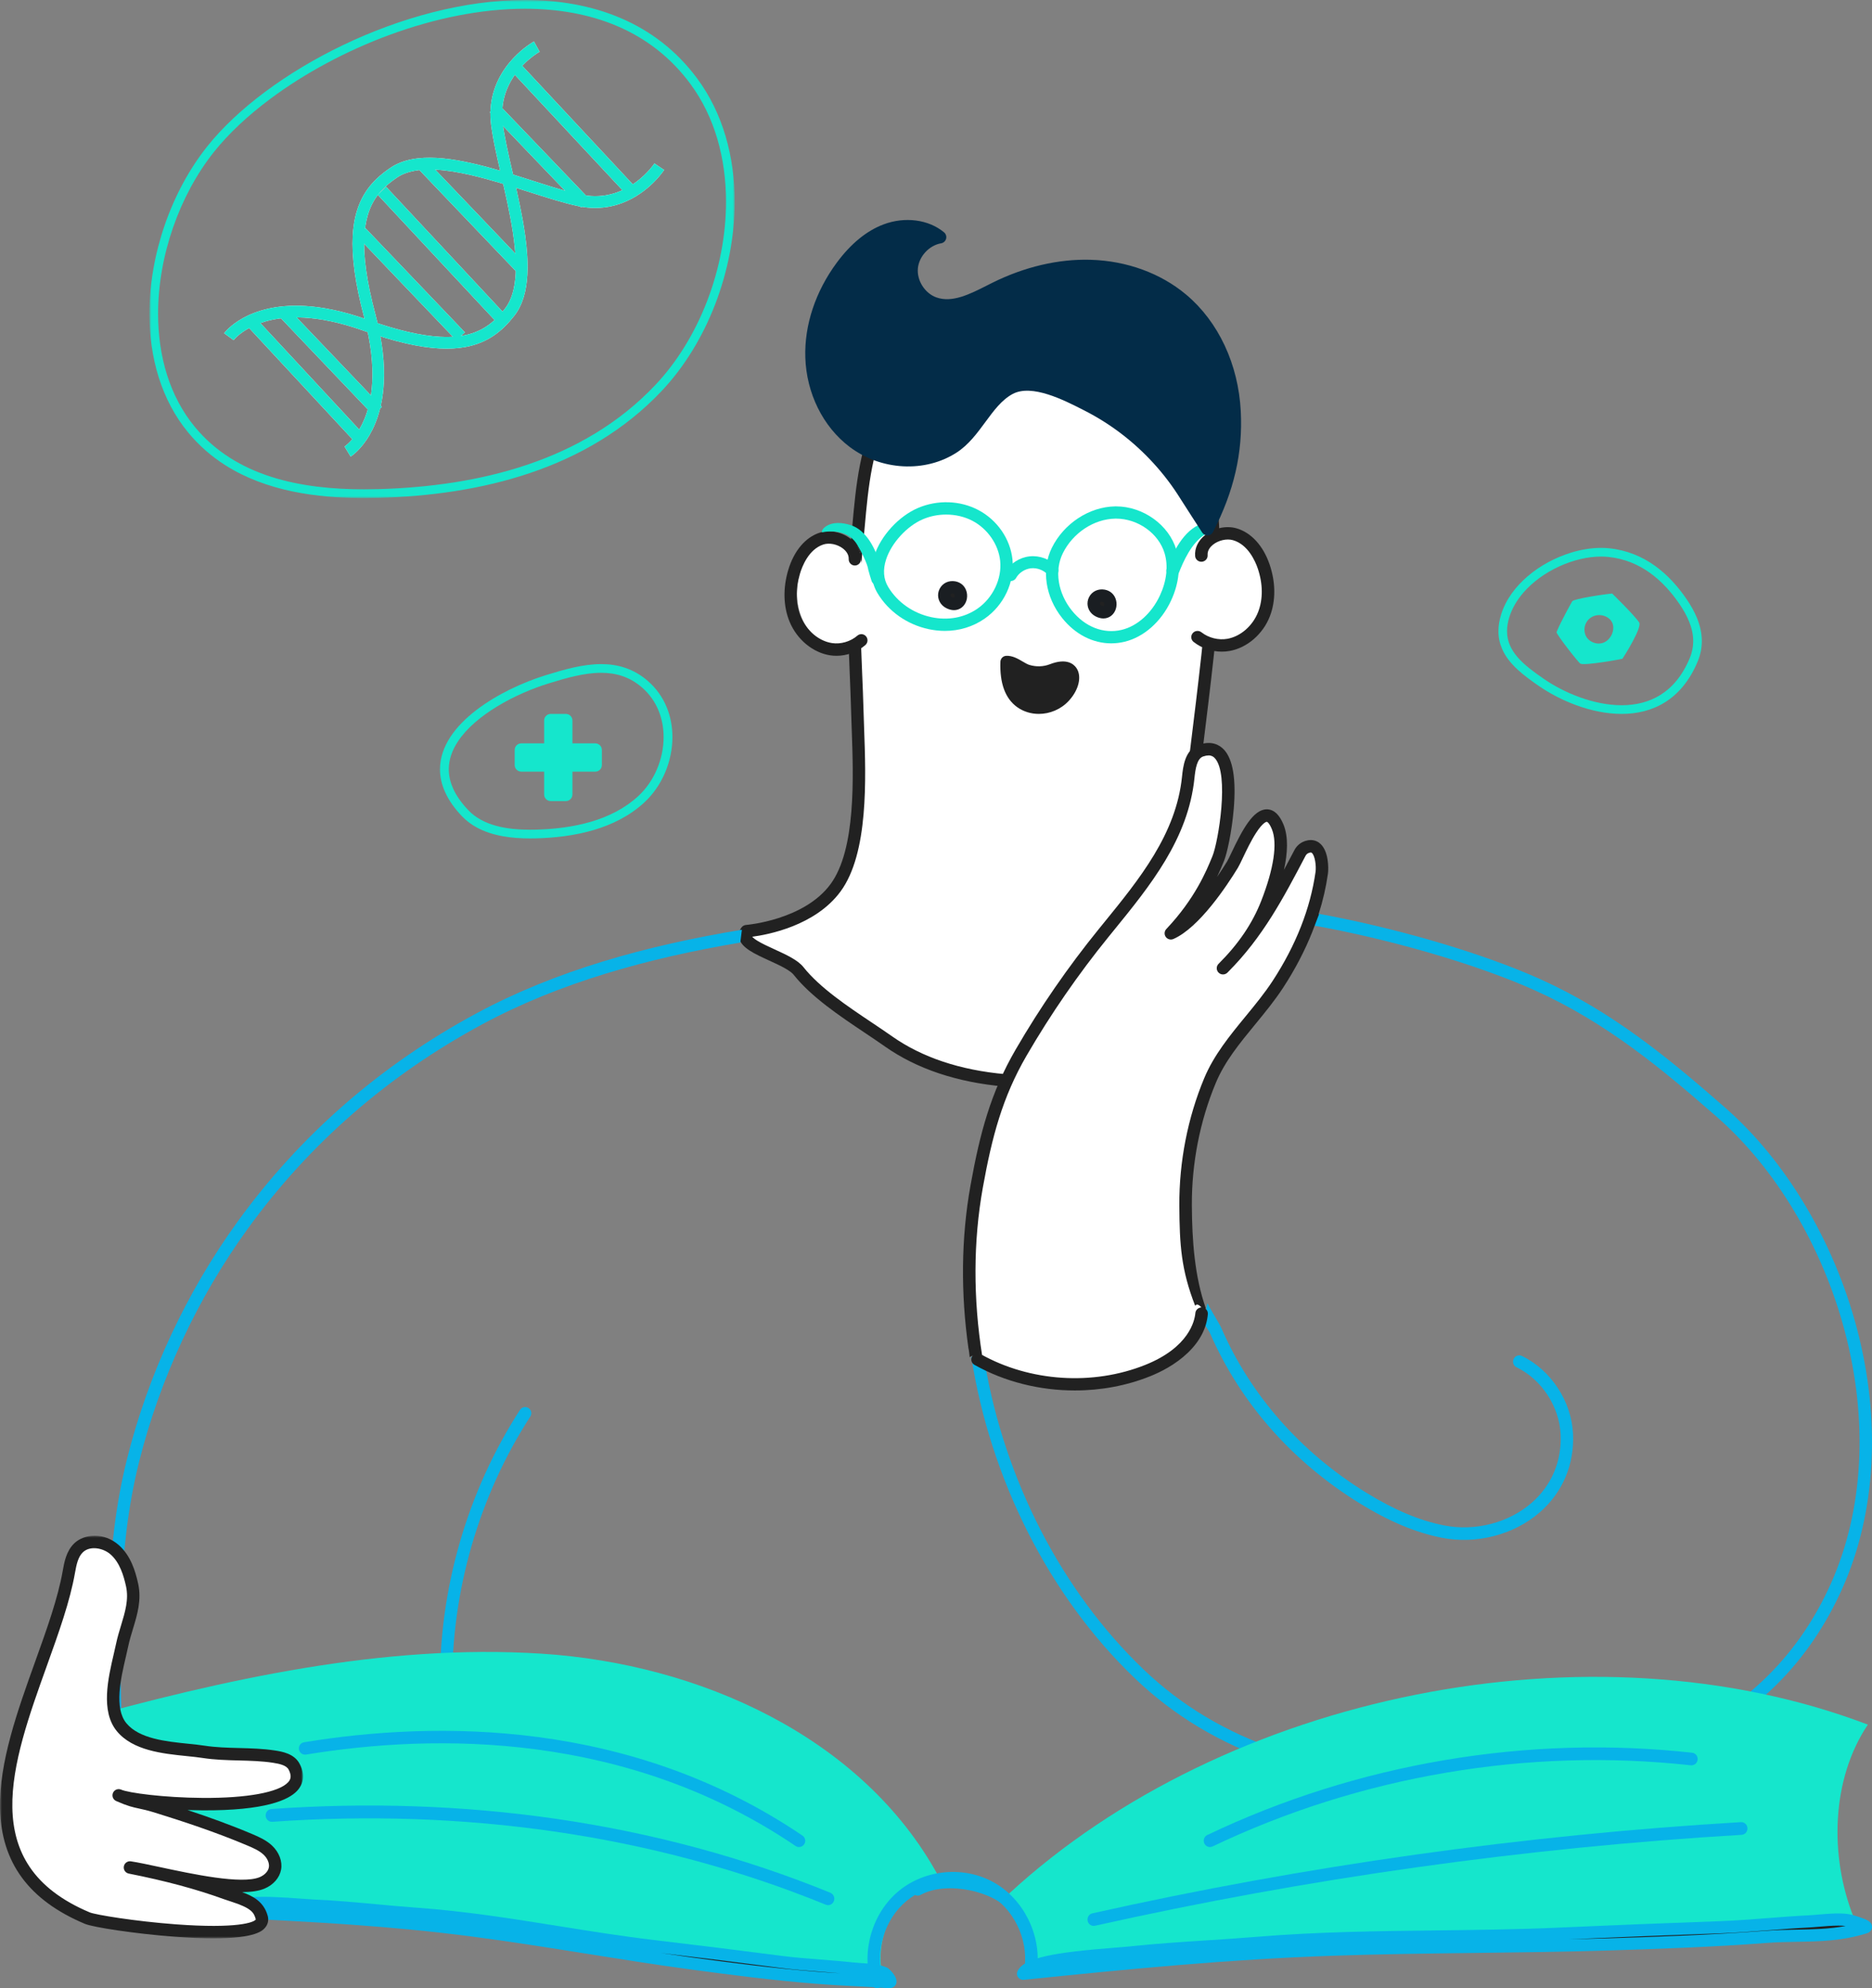 <?xml version="1.0" encoding="UTF-8"?>
<svg xmlns="http://www.w3.org/2000/svg" width="451" height="479" viewBox="0 0 451 479" fill="none">
  <rect x="0" y="0" width="451" height="479" fill="#808080" stroke="none"/>
  <path fill-rule="evenodd" clip-rule="evenodd" d="M208.25 111.867C206.955 118.406 206.585 125.365 205.955 131.484C204.595 144.683 205.797 158.39 206.141 171.619C206.429 182.668 208.128 204.076 200.876 213.965C193.989 223.358 179.392 224.989 179.392 224.989C176.838 228.76 187.446 230.714 191.264 233.191C198.742 238.041 201.899 242.992 208.764 247.851C208.768 247.853 216.742 252.824 218.487 253.899C223.681 257.099 226.085 257.86 235.914 259.251C264.745 263.331 293.072 250.5 301 226.518C288.831 221.256 284.709 220.234 284.903 206.696C285.122 198.133 291.593 154.129 291.872 140.282C292.403 113.927 289.275 81.001 258.99 73.9C239.12 69.242 221.466 83.368 212.313 99.921C210.341 103.488 209.097 107.587 208.25 111.867Z" fill="white"></path>
  <path fill-rule="evenodd" clip-rule="evenodd" d="M181.216 225.687C181.405 225.898 181.755 226.206 182.398 226.611C183.506 227.306 184.993 227.987 186.567 228.709C189.466 230.037 192.204 231.291 193.568 233.009C197.509 237.972 204.182 242.439 210.069 246.38C211.777 247.524 213.391 248.604 214.905 249.67L214.931 249.689C222.138 254.758 231.322 257.827 242.21 258.798C264.209 260.758 291.362 249.488 299.627 227.231C299.442 227.152 299.26 227.074 299.08 226.998C288.198 222.352 283.695 220.429 283.893 206.642C283.991 202.856 285.247 192.64 286.702 180.81C288.582 165.532 290.712 148.215 290.869 140.477C291.087 129.683 290.828 113.822 286.069 100.762C281.075 87.057 272.258 78.903 259.113 75.836C250.343 73.79 241.267 75.467 232.865 80.686C225.462 85.284 218.779 92.507 214.046 101.025C212.342 104.094 211.063 107.845 210.138 112.492C209.193 117.244 208.75 122.205 208.321 127.003C208.169 128.704 208.026 130.311 207.862 131.897C206.849 141.676 207.278 151.897 207.692 161.782C207.829 165.038 207.97 168.404 208.056 171.684C208.087 172.869 208.135 174.187 208.186 175.582C208.62 187.531 209.276 205.587 202.496 214.789C196.416 223.042 185.028 225.188 181.216 225.687ZM247.153 262C245.392 262 243.654 261.924 241.943 261.772C230.523 260.754 220.848 257.506 213.187 252.117L213.16 252.097C211.692 251.063 210.093 249.993 208.399 248.859C202.33 244.796 195.451 240.191 191.22 234.863C190.301 233.705 187.653 232.492 185.317 231.422C181.788 229.805 178.741 228.408 178.112 226.16C177.937 225.533 177.88 224.562 178.606 223.496C178.863 223.119 179.279 222.879 179.735 222.846C179.873 222.835 193.688 221.7 200.083 213.021C206.245 204.657 205.612 187.226 205.193 175.691C205.142 174.287 205.093 172.962 205.062 171.762C204.977 168.505 204.836 165.151 204.7 161.906C204.281 151.915 203.848 141.584 204.883 131.591C205.045 130.025 205.187 128.429 205.338 126.738C205.773 121.862 206.224 116.82 207.2 111.911C208.186 106.956 209.569 102.922 211.426 99.578C216.402 90.623 223.453 83.013 231.281 78.151C240.375 72.504 250.235 70.698 259.795 72.928C273.806 76.198 283.592 85.219 288.884 99.743C293.813 113.272 294.087 129.504 293.863 140.537C293.704 148.428 291.564 165.824 289.675 181.173C288.29 192.437 286.981 203.077 286.888 206.702C286.718 218.471 289.586 219.696 300.259 224.253C300.85 224.505 301.462 224.766 302.096 225.039C302.809 225.346 303.168 226.144 302.924 226.879C295.372 249.617 269.656 262 247.153 262Z" fill="#212121"></path>
  <path fill-rule="evenodd" clip-rule="evenodd" d="M264.603 146.293C263.261 145.023 264.293 142.677 266.375 143.037C269.088 143.506 268.218 148.277 265.141 146.671C264.931 146.562 264.753 146.434 264.603 146.293Z" fill="#212121"></path>
  <path fill-rule="evenodd" clip-rule="evenodd" d="M265.452 144.979C265.258 144.979 265.125 145.054 265.048 145.207C265.003 145.294 264.923 145.518 265.137 145.722H265.137C265.19 145.772 265.258 145.819 265.338 145.861C265.654 146.026 265.826 146.026 265.857 146.016C265.92 145.977 266.049 145.703 265.986 145.381C265.921 145.047 265.731 145.014 265.617 144.995C265.558 144.984 265.503 144.979 265.452 144.979ZM265.831 149C265.223 149 264.582 148.833 263.941 148.497C263.615 148.327 263.321 148.117 263.067 147.876C261.965 146.828 261.686 145.216 262.373 143.863C263.07 142.492 264.544 141.783 266.132 142.059C267.51 142.298 268.538 143.252 268.882 144.61C269.24 146.024 268.767 147.53 267.707 148.359C267.161 148.786 266.518 149 265.831 149Z" fill="#1A1E22"></path>
  <path fill-rule="evenodd" clip-rule="evenodd" d="M227.603 144.293C226.261 143.023 227.293 140.677 229.376 141.037C232.088 141.506 231.218 146.277 228.14 144.671C227.931 144.562 227.753 144.434 227.603 144.293Z" fill="#212121"></path>
  <path fill-rule="evenodd" clip-rule="evenodd" d="M229.452 142.979C229.258 142.979 229.125 143.054 229.047 143.207C229.003 143.294 228.923 143.519 229.137 143.721V143.722C229.19 143.772 229.258 143.819 229.338 143.861C229.653 144.026 229.827 144.026 229.856 144.016C229.92 143.977 230.048 143.703 229.986 143.381C229.921 143.047 229.731 143.014 229.618 142.994C229.558 142.984 229.503 142.979 229.452 142.979ZM229.831 147C229.224 147 228.582 146.833 227.941 146.497C227.615 146.326 227.321 146.117 227.067 145.876C225.965 144.828 225.686 143.215 226.373 141.863C227.07 140.491 228.544 139.783 230.133 140.059C231.51 140.298 232.538 141.252 232.882 142.61C233.24 144.023 232.767 145.53 231.707 146.359C231.161 146.785 230.519 147 229.831 147Z" fill="#1A1E22"></path>
  <path fill-rule="evenodd" clip-rule="evenodd" d="M207.299 134.257C207.449 130.649 202.722 128.155 199.352 129.267C195.981 130.38 193.842 133.816 192.825 137.275C191.723 141.021 191.631 145.168 193.125 148.77C194.619 152.372 197.839 155.318 201.632 155.903C205.426 156.488 209.609 154.374 211 150.73L207.299 134.257Z" fill="white"></path>
  <path fill-rule="evenodd" clip-rule="evenodd" d="M201.523 158C201.013 158 200.503 157.962 199.998 157.885C195.859 157.254 192.034 154.102 190.254 149.854C188.715 146.184 188.589 141.741 189.896 137.345C191.263 132.746 194.019 129.464 197.458 128.342C199.82 127.57 202.727 128.131 204.865 129.77C206.574 131.08 207.508 132.92 207.428 134.817C207.393 135.641 206.698 136.282 205.886 136.245C205.07 136.21 204.436 135.514 204.471 134.691C204.523 133.449 203.618 132.563 203.073 132.145C201.727 131.113 199.793 130.716 198.369 131.181C194.82 132.34 193.243 136.477 192.731 138.202C191.621 141.935 191.71 145.66 192.981 148.692C194.369 152.004 197.297 154.454 200.441 154.934C202.565 155.258 204.908 154.573 206.556 153.146C207.176 152.609 208.11 152.681 208.643 153.305C209.175 153.93 209.104 154.873 208.485 155.41C206.558 157.079 204.04 158 201.523 158Z" fill="#212121"></path>
  <path fill-rule="evenodd" clip-rule="evenodd" d="M288.925 134.356C288.648 130.763 293.442 128.222 296.955 129.218C300.468 130.213 302.788 133.568 303.953 136.983C305.215 140.682 305.449 144.813 304.029 148.455C302.609 152.098 299.388 155.145 295.497 155.856C292.885 156.333 290.052 155.604 288 153.989L288.925 134.356Z" fill="white"></path>
  <path fill-rule="evenodd" clip-rule="evenodd" d="M294.372 157C291.934 157 289.49 156.177 287.567 154.661C286.916 154.148 286.81 153.21 287.33 152.568C287.85 151.925 288.799 151.821 289.45 152.333C291.174 153.693 293.577 154.292 295.723 153.901C298.909 153.317 301.811 150.776 303.114 147.426C304.308 144.36 304.273 140.641 303.017 136.955C302.437 135.252 300.693 131.179 297.038 130.141C295.536 129.716 293.555 130.167 292.22 131.239C291.701 131.657 290.845 132.536 290.937 133.739C291 134.559 290.378 135.274 289.547 135.337C288.707 135.399 287.991 134.784 287.929 133.964C287.783 132.072 288.631 130.284 290.316 128.93C292.436 127.226 295.402 126.577 297.872 127.279C301.412 128.284 304.329 131.465 305.877 136.006C307.356 140.347 307.375 144.782 305.93 148.494C304.259 152.79 300.468 156.061 296.273 156.829C295.646 156.944 295.009 157 294.372 157Z" fill="#212121"></path>
  <path fill-rule="evenodd" clip-rule="evenodd" d="M256.99 167.234C260.245 163.606 259.767 158.662 253.926 160.939C252.063 161.666 249.976 161.709 248.069 161.124C246.492 160.641 244.715 158.897 243.016 159.005C242.892 162.432 243.451 166.501 246.4 168.638C249.6 170.957 254.282 170.181 256.911 167.321C256.938 167.292 256.964 167.263 256.99 167.234Z" fill="#212121"></path>
  <path fill-rule="evenodd" clip-rule="evenodd" d="M243.961 161.41C244.126 164.529 245.055 166.719 246.735 167.933C249.247 169.75 253.116 169.245 255.36 166.809L255.424 166.739L255.427 166.735C256.997 164.989 257.302 163.195 256.914 162.622C256.657 162.244 255.647 162.154 253.965 162.809C251.821 163.643 249.395 163.721 247.132 163.03C246.354 162.792 245.617 162.36 244.904 161.942C244.597 161.762 244.275 161.574 243.961 161.41ZM250.272 172C248.411 172 246.57 171.46 245.027 170.345C242.179 168.285 240.83 164.614 241.017 159.433C241.045 158.672 241.639 158.055 242.392 158.007C243.872 157.915 245.206 158.691 246.377 159.378C246.971 159.726 247.531 160.054 247.982 160.192C249.623 160.694 251.373 160.64 252.91 160.042C256.911 158.485 258.653 159.94 259.335 160.947C260.666 162.91 259.953 166.109 257.601 168.726C257.569 168.762 257.536 168.799 257.503 168.835C255.589 170.912 252.911 172 250.272 172Z" fill="#212121"></path>
  <path fill-rule="evenodd" clip-rule="evenodd" d="M227.944 123.973C226.033 123.973 224.108 124.346 222.345 125.098C218.505 126.735 214.779 130.802 213.484 134.768C212.666 137.274 212.836 139.515 213.988 141.428C216.207 145.111 219.994 147.76 224.378 148.693C228.394 149.549 232.339 148.82 235.489 146.642C239.22 144.061 241.418 139.421 240.957 135.095C240.539 131.165 237.925 127.393 234.297 125.486C232.384 124.48 230.173 123.973 227.944 123.973ZM227.647 152C226.364 152 225.06 151.862 223.752 151.584C218.563 150.478 214.071 147.329 211.43 142.944C209.84 140.305 209.57 137.163 210.649 133.858C212.209 129.077 216.535 124.358 221.168 122.382C225.866 120.378 231.295 120.563 235.692 122.875C240.241 125.266 243.394 129.83 243.921 134.785C244.5 140.233 241.86 145.838 237.194 149.066C234.397 151.001 231.101 152 227.647 152Z" fill="#15E6CC"></path>
  <path fill-rule="evenodd" clip-rule="evenodd" d="M268.883 124.948C268.817 124.948 268.751 124.948 268.685 124.95C263.552 125.037 258.477 128.386 256.059 133.283C254.001 137.45 254.845 142.862 258.21 147.072C261.384 151.043 265.874 152.793 270.221 151.753H270.221C274.007 150.848 277.459 147.745 279.455 143.454C281.082 139.957 281.48 136.353 280.577 133.307C279.154 128.512 274.15 124.948 268.883 124.948ZM267.71 155C263.305 155 259.052 152.85 255.904 148.911C251.828 143.812 250.851 137.166 253.412 131.979C256.307 126.117 262.425 122.108 268.635 122.002C268.716 122.001 268.797 122 268.878 122C275.407 122 281.624 126.464 283.406 132.47C284.514 136.205 284.062 140.547 282.131 144.697C279.759 149.797 275.563 153.507 270.908 154.62H270.908C269.842 154.875 268.771 155 267.71 155Z" fill="#15E6CC"></path>
  <path fill-rule="evenodd" clip-rule="evenodd" d="M243.485 140C243.244 140 242.998 139.942 242.772 139.822C242.052 139.438 241.789 138.56 242.183 137.86C243.362 135.77 245.609 134.308 248.046 134.044C250.484 133.78 253.005 134.726 254.628 136.512C255.171 137.11 255.113 138.023 254.498 138.551C253.882 139.08 252.944 139.023 252.4 138.425C251.422 137.349 249.841 136.756 248.375 136.915C246.907 137.074 245.5 137.991 244.789 139.25C244.519 139.729 244.01 140 243.485 140Z" fill="#15E6CC"></path>
  <path fill-rule="evenodd" clip-rule="evenodd" d="M282.556 139C282.367 139 282.175 138.966 281.988 138.893C281.188 138.583 280.794 137.689 281.108 136.898C282.568 133.215 285.025 127.74 289.62 126.116C290.43 125.83 291.66 126.069 291.949 126.87C292.238 127.671 291.227 128.207 290.488 128.641C287.015 130.68 285.008 135.494 284.005 138.022C283.765 138.629 283.178 139 282.556 139Z" fill="#15E6CC"></path>
  <path fill-rule="evenodd" clip-rule="evenodd" d="M209.178 137.253C209.444 138.225 209.697 139.143 209.981 139.968C210.199 140.601 210.802 141 211.449 141C211.614 141 211.781 140.974 211.945 140.92C212.756 140.652 213.192 139.792 212.918 138.999C212.665 138.264 212.425 137.391 212.171 136.466C211.037 132.337 208.768 127.712 204.921 126.506C202.877 125.865 200.592 125.671 198.854 126.904C198.335 127.273 197.952 127.758 198.005 128.264C198.005 128.264 203.949 126.826 206.524 131.258C209.089 135.673 209.178 137.253 209.178 137.253Z" fill="#15E6CC"></path>
  <path fill-rule="evenodd" clip-rule="evenodd" d="M298.926 99.092C298.346 87.767 293.554 77.524 285.778 70.991C279.642 65.836 271.477 62.852 262.787 62.589C255.02 62.351 246.799 64.28 239.006 68.162C238.598 68.365 238.185 68.574 237.77 68.785C233.652 70.87 229.395 73.026 225.568 71.646C222.82 70.654 220.871 67.597 221.131 64.685C221.391 61.774 223.85 59.11 226.73 58.621C227.31 58.523 227.779 58.096 227.932 57.529C228.085 56.961 227.894 56.355 227.443 55.979C223.719 52.871 217.986 52.124 212.837 54.074C208.761 55.617 204.983 58.71 201.609 63.267C196.469 70.206 193.773 78.316 194.015 86.101C194.285 94.749 198.266 102.805 204.667 107.649C212.263 113.398 222.883 113.962 230.491 109.02C233.363 107.155 235.405 104.38 237.38 101.698C239.417 98.931 241.34 96.318 243.98 94.912C248.599 92.45 256.327 96.391 260.944 98.746L261.268 98.911C267.495 102.083 273.076 106.337 277.854 111.553C280.282 114.204 282.462 117.072 284.333 120.078C285.124 121.348 289.452 128.029 289.636 128.313C289.913 128.743 290.39 129 290.898 129L290.974 128.998C291.51 128.971 291.992 128.66 292.237 128.183C297.312 118.313 299.437 109.07 298.926 99.092Z" fill="#032C48"></path>
  <path fill-rule="evenodd" clip-rule="evenodd" d="M178.358 227.088C155.962 230.868 134.722 236.786 116.205 246.768C93.527 258.992 74.514 275.566 59.694 296.03C47.525 312.834 38.454 332.322 33.463 352.387C28.188 373.593 28.781 395.745 29.356 417.168L29.36 417.33C35.044 416.43 40.895 415.557 46.571 415.816C49.359 415.943 51.73 416.722 54.023 417.475C55.385 417.922 56.794 418.385 58.266 418.697C64.043 419.92 70.146 419.97 76.049 420.019C82.294 420.07 88.753 420.123 95.033 421.53C103.045 423.325 111.328 424.767 119.337 426.161C123.37 426.862 127.54 427.588 131.624 428.35L204.862 442.014C210.632 443.09 218.107 448.182 221.651 453.286C223.775 452.389 226.285 451.93 228.975 451.93C230.704 451.93 232.506 452.12 234.33 452.504C238.599 453.404 242.289 455.216 244.542 457.47C259.122 446.552 275.576 442.852 291.22 440.5C294.208 440.051 297.256 439.626 300.204 439.215C314.492 437.225 329.265 435.167 342.573 429.567C355.723 424.034 365.678 417.043 374.154 405.104L378 404.957C369.207 417.344 357.392 426.569 343.735 432.316C330.067 438.068 315.096 440.153 300.618 442.171C297.678 442.58 294.637 443.004 291.666 443.45C276.02 445.803 259.568 449.519 245.255 460.683C244.991 460.89 244.667 461 244.334 461C244.266 461 244.197 460.995 244.129 460.986C243.728 460.93 243.367 460.715 243.128 460.389C239.756 455.792 228.169 453.012 221.825 456.514C221.109 456.908 220.207 456.656 219.802 455.947C217.138 451.281 209.61 445.935 204.312 444.946L131.075 431.283C127.008 430.524 122.847 429.8 118.823 429.1C110.779 427.7 102.46 426.252 94.378 424.441C88.409 423.104 82.113 423.052 76.024 423.002C69.973 422.953 63.716 422.901 57.645 421.615C56.014 421.269 54.526 420.781 53.088 420.308C50.89 419.587 48.813 418.905 46.434 418.796C40.779 418.536 34.776 419.49 28.972 420.412L28.145 420.544C27.719 420.61 27.286 420.492 26.955 420.218C26.623 419.943 26.427 419.539 26.416 419.11L26.366 417.248C25.787 395.626 25.188 373.267 30.561 351.669C35.643 331.237 44.879 311.393 57.27 294.284C72.356 273.452 91.706 256.582 114.783 244.143C133.831 233.875 155.678 227.801 178.735 224" fill="#07B3E8"></path>
  <path fill-rule="evenodd" clip-rule="evenodd" d="M107.49 408C106.682 408 106.022 407.352 106.011 406.542C105.693 383.107 112.535 359.36 125.277 339.675C125.721 338.99 126.637 338.794 127.323 339.237C128.01 339.68 128.206 340.594 127.763 341.279C115.334 360.48 108.66 383.643 108.97 406.503C108.981 407.318 108.327 407.989 107.51 408H107.49Z" fill="#07B3E8"></path>
  <path fill-rule="evenodd" clip-rule="evenodd" d="M235.606 327.015C233.455 313.309 233.416 299.404 235.785 286.094C237.881 274.324 240.382 264.328 246.36 253.933C252.156 243.858 258.731 234.235 266.009 225.181C274.964 214.038 284.629 202.651 286.143 187.821C286.402 185.284 286.83 182.133 289.236 181.32C299.492 177.855 294.799 203.558 293.306 207.242C291.948 210.589 290.194 213.755 288.231 216.78C286.842 218.922 284.295 224.11 282.015 225.257C288.013 222.24 293.268 214.391 296.67 208.772C298.207 206.235 303.855 190.77 307.455 199.702C309.486 204.741 306.767 213.237 304.9 218.049C302.566 224.062 298.94 229.115 294.425 233.652C302.412 225.627 307.201 216.623 312.339 206.737C312.769 205.911 313.255 205.028 314.098 204.637C317.758 202.939 318.205 208.777 317.935 210.701C316.913 217.976 314.463 224.985 311.044 231.465C307.303 238.555 301.819 244.9 297.063 251.371C288.432 263.115 285.111 278.172 285.554 292.638C285.558 292.783 285.563 292.928 285.568 293.074C285.827 300.282 287.079 307.459 289.34 314.308C289.34 314.308 289.721 328.212 268.566 332.023C247.082 335.893 235.606 327.015 235.606 327.015Z" fill="white"></path>
  <path fill-rule="evenodd" clip-rule="evenodd" d="M327.653 362.241C334.691 366.576 341.15 369.275 347.398 370.494C355.733 372.121 364.771 369.76 370.986 364.333C376.475 359.541 379.311 352.839 378.973 345.463C378.614 337.628 373.666 330.084 366.661 326.692C365.915 326.33 365.022 326.648 364.665 327.4C364.307 328.152 364.622 329.055 365.367 329.415C371.407 332.341 375.674 338.846 375.983 345.603C376.278 352.034 373.808 357.875 369.028 362.048C363.491 366.883 355.419 368.983 347.966 367.528C342.074 366.378 335.94 363.806 329.212 359.662C313.377 349.911 301.275 336.161 294.214 319.897C293.767 318.867 291.342 315.057 290.943 314C290.392 314.978 290.79 317.66 290 318.722C290.174 319.146 291.291 320.69 291.473 321.11C298.782 337.943 311.293 352.166 327.653 362.241Z" fill="#07B3E8"></path>
  <path fill-rule="evenodd" clip-rule="evenodd" d="M447.327 319.925C441.784 298.992 430.231 279.656 415.632 266.874C402.155 255.075 388.618 243.833 371.216 235.969C357.075 229.579 335.767 223.375 316.813 220L315.872 222.872C334.759 226.207 355.966 232.362 369.981 238.696C387.008 246.391 400.357 257.48 413.657 269.125C427.82 281.524 439.036 300.319 444.431 320.691C450.149 342.282 448.976 363.858 441.129 381.442C433.587 398.343 421.217 410.776 404.361 418.397C390.065 424.861 372.785 428.004 351.533 428.007H351.509C318.508 428.006 293.653 419.577 275.535 402.241C255.531 383.101 242.018 356.188 237.283 328.44C236.033 327.87 234.934 327.325 234 326.846C238.515 355.959 252.507 384.352 273.462 404.403C292.168 422.301 317.693 431.001 351.509 431H351.534C373.221 430.997 390.905 427.767 405.596 421.125C423.14 413.193 436.016 400.251 443.866 382.661C451.99 364.455 453.22 342.175 447.327 319.925Z" fill="#07B3E8"></path>
  <path fill-rule="evenodd" clip-rule="evenodd" d="M317.685 220.242C318.716 216.999 319.465 213.741 319.928 210.479C320.088 209.352 320.194 204.788 317.79 203.035C317.156 202.573 315.802 201.935 313.848 202.862C313.009 203.261 312.298 203.955 311.845 204.818C311.006 206.418 310.175 208.003 309.336 209.571C310.2 205.611 310.439 201.659 309.228 198.682C308.249 196.279 306.921 195.037 305.278 194.99C305.248 194.989 305.218 194.989 305.186 194.989C301.924 194.989 299.31 199.915 296.7 205.405C296.246 206.359 295.854 207.183 295.627 207.556C295.12 208.384 294.28 209.721 293.215 211.285C293.911 209.808 294.423 208.553 294.817 207.591L294.908 207.368C295.58 205.728 296.76 200.494 297.228 194.934C297.837 187.724 297.036 182.895 294.85 180.582C293.813 179.484 291.94 178.388 288.913 179.401C285.446 180.562 285.018 184.707 284.763 187.185C283.345 200.938 274.495 211.815 265.937 222.334L264.715 223.838C257.321 232.948 250.587 242.708 244.7 252.846C238.672 263.226 236.068 273.06 233.82 285.563C231.53 298.304 231.444 311.637 233.32 324.855C233.38 324.886 233.654 327.032 233.593 327C233.529 326.966 235.372 325.911 236.604 326.494C234.466 312.921 234.437 299.185 236.79 286.091C238.981 273.908 241.505 264.348 247.313 254.347C253.122 244.343 259.767 234.713 267.063 225.723L268.283 224.222C277.118 213.362 286.255 202.132 287.764 187.491C287.999 185.216 288.375 182.747 289.875 182.246C290.394 182.072 290.819 182.002 291.173 182.002C291.925 182.002 292.351 182.319 292.651 182.637C296.234 186.428 293.511 202.824 292.114 206.236L292.022 206.46C290.688 209.722 287.914 216.509 280.987 223.828C280.496 224.348 280.44 225.139 280.853 225.722C281.266 226.304 282.034 226.518 282.692 226.231C288.905 223.522 295.61 213.359 298.205 209.115C298.515 208.608 298.918 207.761 299.428 206.687C300.255 204.947 301.388 202.564 302.59 200.698C304.318 198.015 305.173 197.99 305.192 197.99H305.193C305.323 197.994 305.831 198.336 306.431 199.808C307.803 203.181 306.882 209.318 303.837 217.088C301.72 222.493 298.373 227.43 293.606 232.18L293.604 232.182L293.577 232.209C292.987 232.795 292.988 233.745 293.577 234.331C294.167 234.918 295.123 234.917 295.711 234.33C295.765 234.277 295.819 234.223 295.873 234.169C304.265 225.76 309.247 216.26 314.521 206.206C314.673 205.916 314.895 205.691 315.148 205.57C315.764 205.278 315.945 205.411 316.005 205.455C316.8 206.034 317.139 208.655 316.94 210.059C315.687 218.896 312.211 227.729 306.61 236.315C304.673 239.283 302.342 242.122 300.088 244.868C296.335 249.438 292.454 254.163 290.116 259.768C286.138 269.302 284.065 279.905 284.123 290.43C284.175 299.954 284.565 305.943 287.935 314.595C288.754 313.434 289.978 316.219 290.496 315.199C287.786 307.492 287.186 298.768 287.14 290.414C287.085 280.286 289.078 270.086 292.903 260.918C295.071 255.721 298.643 251.371 302.425 246.766C304.731 243.958 307.115 241.054 309.141 237.949C312.031 233.519 314.374 229.018 316.169 224.479C316.457 223.73 317.13 221.975 317.781 220.253C317.749 220.249 317.717 220.244 317.685 220.242Z" fill="#212121"></path>
  <path fill-rule="evenodd" clip-rule="evenodd" d="M292.982 309.997L293.017 310.003L292.982 309.997V309.997Z" fill="#07B3E8"></path>
  <path fill-rule="evenodd" clip-rule="evenodd" d="M258.947 335C250.501 335 242.036 332.916 234.761 328.826C234.037 328.419 233.785 327.512 234.2 326.8C234.614 326.089 235.537 325.842 236.262 326.249C248.096 332.902 263.29 333.895 275.917 328.841C286.455 324.623 287.817 318.218 287.984 316.355C288.056 315.539 288.788 314.932 289.621 315.006C290.452 315.078 291.067 315.798 290.994 316.615C290.691 320.013 289.061 323.15 286.151 325.94C283.176 328.792 279.564 330.587 277.057 331.591C271.353 333.874 265.154 335 258.947 335Z" fill="#212121"></path>
  <path fill-rule="evenodd" clip-rule="evenodd" d="M212.927 477C209.792 467.379 216.21 454.444 226 451.866C207.725 418.449 168.463 400.837 130.434 398.413C92.406 395.989 53.919 404.595 17.214 414.824C12.731 427.031 10.627 440.105 11.054 453.101C76.582 457.998 148.172 465.843 212.927 477Z" fill="#15E6CC"></path>
  <path fill-rule="evenodd" clip-rule="evenodd" d="M450 415.509C441.164 428.667 440.727 447.225 446.586 461.931C380.739 466.068 314.953 468.863 249.107 473C249.869 466.684 246.889 460.602 243 456.31C295.275 408.074 383.377 390.113 450 415.509Z" fill="#15E6CC"></path>
  <path fill-rule="evenodd" clip-rule="evenodd" d="M263.495 464C262.807 464 262.188 463.511 262.035 462.795C261.858 461.968 262.37 461.152 263.177 460.971C314.452 449.499 367.019 442.108 419.417 439.003C420.243 438.954 420.95 439.599 420.997 440.443C421.045 441.288 420.415 442.012 419.59 442.061C367.348 445.157 314.938 452.527 263.816 463.964C263.708 463.988 263.601 464 263.495 464Z" fill="#07B3E8"></path>
  <path fill-rule="evenodd" clip-rule="evenodd" d="M291.503 445C290.939 445 290.399 444.677 290.143 444.125C289.79 443.364 290.112 442.457 290.863 442.099C308.863 433.513 328.061 427.45 347.922 424.079C367.783 420.708 387.882 420.102 407.66 422.276C408.484 422.367 409.081 423.118 408.991 423.954C408.902 424.79 408.164 425.395 407.336 425.304C387.832 423.16 368.009 423.758 348.418 427.083C328.828 430.408 309.894 436.387 292.142 444.855C291.935 444.953 291.717 445 291.503 445Z" fill="#07B3E8"></path>
  <path fill-rule="evenodd" clip-rule="evenodd" d="M199.496 459C199.311 459 199.124 458.965 198.941 458.891C178.4 450.501 156.367 444.566 133.454 441.249C111.476 438.068 88.649 437.284 65.607 438.921C64.779 438.979 64.061 438.338 64.004 437.486C63.947 436.635 64.572 435.897 65.4 435.838C88.651 434.187 111.688 434.978 133.873 438.189C157.023 441.54 179.288 447.539 200.052 456.019C200.823 456.334 201.2 457.232 200.893 458.025C200.659 458.631 200.094 459 199.496 459Z" fill="#07B3E8"></path>
  <path fill-rule="evenodd" clip-rule="evenodd" d="M192.498 445C192.208 445 191.915 444.916 191.658 444.742C151.049 417.223 105.121 417.577 73.743 422.721C72.926 422.856 72.154 422.3 72.02 421.481C71.886 420.662 72.441 419.89 73.258 419.755C105.175 414.524 151.915 414.181 193.34 442.253C194.027 442.718 194.206 443.653 193.742 444.34C193.452 444.768 192.979 445 192.498 445Z" fill="#07B3E8"></path>
  <path fill-rule="evenodd" clip-rule="evenodd" d="M387.814 468.955C400.468 468.562 413.106 468.118 425.703 467.168C434.278 466.522 441.394 467.5 449.835 464.9C450.928 464.563 446.243 463.275 446.113 463.245C443.487 462.643 438.792 463.323 436.027 463.459C428.842 463.813 421.722 464.605 414.522 464.857C401.499 465.312 388.481 465.827 375.468 466.403C351.332 467.472 327.2 466.593 302.895 468.58C292.597 469.421 282.21 469.811 271.957 470.892C266.558 471.462 247.684 472.183 246 476C271.16 473.44 295.209 471.108 320.734 470.227C343.045 469.456 365.475 469.649 387.814 468.955Z" fill="#212121"></path>
  <path fill-rule="evenodd" clip-rule="evenodd" d="M442.891 463.93C441.39 463.93 439.66 464.078 438.157 464.206C437.258 464.283 436.41 464.355 435.679 464.392C432.5 464.55 429.269 464.801 426.145 465.043C422.261 465.345 418.245 465.657 414.256 465.798C402.162 466.224 389.951 466.709 377.919 467.24C381.146 467.17 384.369 467.088 387.574 466.988C399.702 466.607 412.598 466.155 425.214 465.195C427.904 464.99 430.447 464.945 432.905 464.902C436.872 464.832 440.676 464.764 444.656 464.025C444.134 463.957 443.534 463.93 442.891 463.93ZM246.49 477C246.02 477 245.573 476.781 245.29 476.404C244.977 475.985 244.912 475.434 245.121 474.956C246.591 471.59 254.474 470.355 268.508 469.254C269.996 469.138 271.281 469.037 272.162 468.943C278.364 468.282 284.704 467.871 290.835 467.474C294.825 467.216 298.95 466.948 302.987 466.615C317.438 465.422 332.03 465.251 346.141 465.085C355.693 464.973 365.571 464.857 375.267 464.424C388.121 463.849 401.202 463.325 414.148 462.868C418.074 462.73 422.058 462.421 425.91 462.121C429.055 461.877 432.307 461.625 435.528 461.464C436.206 461.431 437.028 461.36 437.899 461.286C440.668 461.05 443.806 460.782 445.982 461.286C446.115 461.317 447.121 461.598 448.095 461.926C449.765 462.489 450.951 462.98 450.998 464.182C451.019 464.737 450.718 465.486 449.794 465.773C443.793 467.64 438.53 467.734 432.959 467.832C430.543 467.875 428.046 467.919 425.444 468.117C412.766 469.082 399.831 469.536 387.669 469.917C376.999 470.252 366.138 470.384 355.634 470.511C344.242 470.65 332.462 470.793 320.917 471.195C295.895 472.068 272.477 474.337 246.645 476.992C246.593 476.997 246.542 477 246.49 477Z" fill="#07B3E8"></path>
  <path fill-rule="evenodd" clip-rule="evenodd" d="M166.366 473.527C176.261 474.865 186.154 476.15 196.103 476.935C202.876 477.47 206.708 477.533 213.75 477.999C214.675 478.06 212.741 475.918 212.646 475.871C210.714 474.924 206.948 474.951 204.776 474.708C199.134 474.077 193.465 473.883 187.831 473.149C177.637 471.822 167.437 470.554 157.231 469.347C138.301 467.108 119.717 462.962 100.493 461.598C92.347 461.021 84.213 459.989 76.06 459.652C71.767 459.474 56.983 457.612 55 461.121C74.99 462.038 94.077 463.028 114.053 465.64C131.514 467.923 148.897 471.165 166.366 473.527Z" fill="#212121"></path>
  <path fill-rule="evenodd" clip-rule="evenodd" d="M159.182 470.531C161.718 470.905 164.254 471.266 166.777 471.607C176.362 472.901 186.561 474.23 196.617 475.022C198.79 475.193 200.667 475.316 202.442 475.42C200.775 475.267 199.103 475.138 197.468 475.013C194.358 474.773 191.142 474.526 187.97 474.114C178.423 472.872 168.749 471.668 159.182 470.531ZM214.288 479C214.243 479 214.197 478.999 214.151 478.996C211.142 478.797 208.729 478.671 206.395 478.551C203.263 478.389 200.305 478.235 196.373 477.925C186.239 477.127 175.991 475.792 166.363 474.492C157.919 473.352 149.365 471.988 141.092 470.669C132.126 469.239 122.855 467.76 113.727 466.569C93.948 463.987 75.171 462.99 54.431 462.039C53.914 462.016 53.445 461.735 53.192 461.297C52.938 460.858 52.936 460.324 53.185 459.884C55.15 456.413 63.609 456.755 72.853 457.457C74.037 457.547 75.06 457.624 75.758 457.654C80.759 457.86 85.817 458.329 90.707 458.784C93.883 459.079 97.168 459.384 100.392 459.612C111.973 460.432 123.473 462.272 134.593 464.051C142.108 465.254 149.879 466.497 157.559 467.404C167.783 468.612 178.149 469.898 188.37 471.227C191.461 471.629 194.635 471.872 197.705 472.109C200.223 472.302 202.826 472.502 205.395 472.789C205.92 472.848 206.571 472.892 207.261 472.938C209.53 473.091 212.101 473.264 213.819 474.105C214.118 474.251 216.378 476.285 215.945 477.812C215.74 478.535 215.083 479 214.288 479Z" fill="#07B3E8"></path>
  <path fill-rule="evenodd" clip-rule="evenodd" d="M211.311 479C210.667 479 210.071 478.578 209.87 477.921C207.452 469.988 210.2 460.795 216.554 455.566C222.908 450.336 232.335 449.508 239.479 453.552C246.623 457.595 250.885 466.172 249.844 474.409C249.739 475.248 248.984 475.845 248.156 475.734C247.329 475.626 246.745 474.858 246.851 474.019C247.738 466.994 244.102 459.678 238.009 456.229C231.915 452.78 223.874 453.486 218.454 457.946C213.035 462.407 210.691 470.247 212.754 477.014C213 477.822 212.554 478.681 211.758 478.931C211.61 478.978 211.459 479 211.311 479Z" fill="#07B3E8"></path>
  <path fill-rule="evenodd" clip-rule="evenodd" d="M42.366 464.617C53.468 465.431 64.448 465.188 63.428 461.489C62.313 457.449 58.122 456.885 54.539 455.599C47.002 452.897 39.096 450.959 31.234 449.425C38.051 450.432 57.083 455.774 63.509 453.139C65.018 452.52 66.355 451.273 66.658 449.686C66.968 448.06 66.136 446.383 64.914 445.25C63.693 444.116 62.126 443.428 60.582 442.783C53.157 439.681 45.457 437.142 37.766 434.782C33.156 433.368 32.9 433.977 28.477 432.044C33.662 434.31 77.913 437.487 71.335 425.136C70.451 423.477 68.308 423.01 66.433 422.723C60.779 421.857 54.887 422.431 49.231 421.564C43.253 420.65 33.582 420.907 29.182 415.615C25.099 410.703 28.164 401.305 29.32 395.851C30.377 390.867 32.876 386.426 31.754 381.377C31.06 378.249 29.951 375.034 27.53 372.906C25.109 370.777 21.047 370.191 18.696 372.395C17.132 373.861 16.679 376.11 16.306 378.207C11.528 405.045 -18.143 445.476 20.818 461.626C22.53 462.335 32.496 463.894 42.366 464.617Z" fill="white"></path>
  <mask id="mask0_0_875" style="mask-type:luminance" maskUnits="userSpaceOnUse" x="0" y="370" width="73" height="97">
    <path fill-rule="evenodd" clip-rule="evenodd" d="M0 370H73V467H0V370Z" fill="white"></path>
  </mask>
  <g mask="url(#mask0_0_875)">
    <path fill-rule="evenodd" clip-rule="evenodd" d="M22.669 373.001C21.658 373.001 20.693 373.296 19.976 373.978C18.823 375.074 18.427 376.884 18.062 378.963C16.862 385.803 14.158 393.336 11.297 401.311C2.851 424.847 -5.883 449.185 21.618 460.745C22.973 461.315 32.455 462.885 42.399 463.624C57.108 464.718 61.255 463.148 61.629 462.438C61.626 462.434 61.623 462.415 61.615 462.384C61.181 460.787 60.564 459.704 55.676 458.141C55.054 457.942 54.411 457.737 53.782 457.508C47.252 455.133 39.807 453.134 31.021 451.395C30.224 451.237 29.698 450.471 29.837 449.669C29.976 448.867 30.729 448.324 31.532 448.444C33.245 448.7 35.668 449.22 38.474 449.822C46.341 451.508 58.229 454.058 62.564 452.255C63.491 451.87 64.559 451.051 64.773 449.909C64.955 448.944 64.455 447.74 63.5 446.841C62.506 445.906 61.177 445.301 59.669 444.663C51.89 441.367 44.001 438.794 37.309 436.712C35.558 436.168 34.472 435.935 33.513 435.729C31.97 435.399 30.75 435.138 27.994 433.917L27.987 433.914C27.232 433.579 26.89 432.694 27.225 431.938C27.559 431.181 28.442 430.839 29.197 431.174H29.198C30.945 431.948 39.474 433.108 48.864 433.165C59.464 433.236 67.141 431.827 69.391 429.415C69.948 428.818 70.4 427.985 69.532 426.333C69.004 425.328 67.423 424.955 65.792 424.702C63.1 424.284 60.254 424.211 57.503 424.14C54.656 424.067 51.713 423.991 48.829 423.543C47.674 423.364 46.352 423.229 44.951 423.086C39.173 422.496 31.983 421.762 28.132 417.064C24.192 412.258 26.052 404.29 27.41 398.471C27.613 397.6 27.805 396.778 27.959 396.042C28.283 394.495 28.732 393.015 29.167 391.583C30.139 388.384 31.056 385.362 30.363 382.194C29.808 379.663 28.887 376.503 26.664 374.521C25.625 373.595 24.101 373.001 22.669 373.001ZM51.433 467C48.909 467 45.862 466.886 42.178 466.612C32.534 465.896 22.412 464.328 20.461 463.508C6.984 457.843 0.294 448.763 0.01 435.75C-0.234 424.586 4.197 412.238 8.482 400.297C11.299 392.447 13.96 385.032 15.116 378.445C15.47 376.43 15.954 373.67 17.917 371.805C20.291 369.548 25.071 369.089 28.653 372.283C31.518 374.838 32.633 378.578 33.285 381.552C34.146 385.484 33.07 389.028 32.029 392.455C31.613 393.824 31.183 395.24 30.887 396.655C30.726 397.426 30.53 398.265 30.323 399.153C29.107 404.364 27.441 411.5 30.443 415.163C33.512 418.906 40.023 419.571 45.255 420.106C46.695 420.253 48.055 420.392 49.287 420.582C51.982 421.001 54.828 421.074 57.58 421.145C60.425 421.218 63.368 421.294 66.251 421.741C67.868 421.993 70.878 422.46 72.179 424.938C73.453 427.363 73.239 429.679 71.576 431.461C69.529 433.654 63.922 436.242 48.846 436.161C47.633 436.153 46.402 436.127 45.176 436.084C50.168 437.736 55.519 439.651 60.835 441.903C62.546 442.628 64.195 443.385 65.548 444.657C67.255 446.263 68.085 448.488 67.713 450.464C67.343 452.43 65.847 454.135 63.711 455.023C62.312 455.604 60.46 455.851 58.319 455.863C60.98 456.813 63.577 458.199 64.501 461.596C64.773 462.596 64.566 463.58 63.918 464.367C63.323 465.09 61.751 467 51.433 467Z" fill="#212121"></path>
  </g>
  <path fill-rule="evenodd" clip-rule="evenodd" d="M154.48 192.585L155.204 193.352C157.367 191.359 159.061 188.878 160.219 186.167C161.377 183.456 162 180.513 162 177.583C162 175.098 161.551 172.621 160.589 170.314C159.628 168.008 158.15 165.874 156.116 164.098C154.397 162.595 152.562 161.561 150.663 160.913C148.763 160.264 146.806 160 144.833 160C140.405 160.004 135.892 161.31 131.477 162.675C126.01 164.373 119.739 167.254 114.756 171.074C112.266 172.986 110.096 175.134 108.528 177.517C106.962 179.897 105.999 182.531 106 185.338C105.999 187.15 106.402 189.021 107.263 190.907C108.124 192.794 109.438 194.698 111.257 196.613C112.306 197.718 113.504 198.61 114.793 199.322C116.728 200.39 118.866 201.056 121.063 201.458C123.262 201.86 125.522 202 127.718 202C128.176 202 128.631 201.994 129.081 201.983C133.715 201.868 138.491 201.312 142.991 199.987C147.488 198.662 151.718 196.562 155.204 193.352L154.48 192.585L153.755 191.819C150.562 194.761 146.645 196.723 142.383 197.979C138.124 199.234 133.527 199.778 129.029 199.888C128.594 199.898 128.157 199.904 127.718 199.904C124.912 199.905 122.05 199.663 119.465 198.945C118.172 198.587 116.949 198.111 115.83 197.493C114.71 196.875 113.695 196.115 112.806 195.179C111.117 193.402 109.946 191.686 109.199 190.047C108.452 188.407 108.124 186.845 108.123 185.338C108.124 183.01 108.913 180.784 110.309 178.658C112.398 175.473 115.867 172.565 119.814 170.174C123.758 167.781 128.173 165.895 132.113 164.675C136.495 163.312 140.837 162.091 144.833 162.096C146.615 162.096 148.327 162.334 149.968 162.894C151.609 163.455 153.186 164.339 154.708 165.667C156.493 167.226 157.778 169.082 158.625 171.112C159.472 173.142 159.877 175.347 159.877 177.583C159.877 180.219 159.313 182.895 158.263 185.353C157.214 187.811 155.679 190.048 153.755 191.819L154.48 192.585Z" fill="#15E6CC"></path>
  <path fill-rule="evenodd" clip-rule="evenodd" d="M387.586 133.139L387.692 132.099C387.051 132.032 386.398 132 385.736 132C383.356 132 380.862 132.415 378.406 133.175C374.722 134.317 371.121 136.234 368.139 138.756C365.161 141.278 362.793 144.414 361.664 148.008C361.213 149.445 361 150.796 361 152.065C360.999 153.609 361.317 155.028 361.872 156.313C362.704 158.244 364.048 159.866 365.609 161.313C367.173 162.76 368.964 164.041 370.754 165.279C373.284 167.027 376.423 168.698 379.851 169.941C383.28 171.183 386.997 171.999 390.683 172C394.321 172.001 397.943 171.197 401.145 169.188C404.348 167.183 407.094 163.98 409.015 159.343C409.702 157.688 410.001 156.047 410 154.467C410 152.551 409.565 150.731 408.894 149.044C408.222 147.356 407.314 145.794 406.344 144.371C404.308 141.383 401.808 138.545 398.729 136.332C395.652 134.12 391.986 132.542 387.692 132.099L387.586 133.139L387.48 134.178C391.396 134.585 394.696 136.005 397.525 138.035C400.352 140.065 402.699 142.714 404.634 145.554C405.545 146.89 406.373 148.326 406.968 149.822C407.564 151.319 407.925 152.872 407.925 154.467C407.925 155.784 407.682 157.133 407.101 158.536C405.311 162.842 402.86 165.646 400.049 167.413C397.236 169.176 394.026 169.908 390.683 169.909C387.303 169.91 383.803 169.153 380.554 167.974C377.304 166.797 374.305 165.199 371.928 163.555C369.566 161.925 367.306 160.272 365.686 158.419C364.875 157.493 364.223 156.523 363.775 155.481C363.326 154.438 363.075 153.323 363.074 152.065C363.075 151.032 363.247 149.899 363.642 148.638C364.294 146.56 365.445 144.607 366.957 142.845C369.223 140.202 372.303 137.999 375.63 136.471C378.956 134.941 382.526 134.089 385.736 134.091C386.331 134.091 386.913 134.12 387.48 134.178L387.586 133.139Z" fill="#15E6CC"></path>
  <mask id="mask1_0_875" style="mask-type:luminance" maskUnits="userSpaceOnUse" x="36" y="0" width="141" height="120">
    <path fill-rule="evenodd" clip-rule="evenodd" d="M36 0H177V120H36V0Z" fill="white"></path>
  </mask>
  <g mask="url(#mask1_0_875)">
    <path fill-rule="evenodd" clip-rule="evenodd" d="M167.119 19.526L167.955 18.895C162.94 12.126 156.62 7.385 149.536 4.357C142.451 1.327 134.606 0 126.493 0C111.881 0.003 96.38 4.295 82.71 10.833C75.875 14.102 69.498 17.936 63.921 22.089C58.344 26.242 53.565 30.712 49.93 35.275C45.604 40.705 42.127 47.185 39.726 54.105C37.325 61.025 36 68.388 36 75.591C36 80.859 36.709 86.043 38.234 90.902C39.759 95.759 42.102 100.291 45.365 104.235C48.005 107.428 51.024 110.016 54.301 112.095C59.217 115.214 64.708 117.188 70.398 118.384C76.089 119.58 81.983 120 87.731 120C88.928 120 90.12 119.982 91.301 119.949C103.473 119.604 115.988 117.923 127.72 113.954C139.451 109.986 150.404 103.72 159.386 94.217C164.871 88.414 169.268 81.177 172.3 73.31C175.331 65.442 176.999 56.943 177 48.605C177 37.853 174.221 27.35 167.955 18.895L167.119 19.526L166.284 20.157C169.256 24.167 171.412 28.678 172.827 33.489C174.242 38.3 174.913 43.41 174.913 48.605C174.914 56.659 173.297 64.913 170.355 72.545C167.414 80.178 163.148 87.187 157.877 92.762C149.165 101.977 138.535 108.071 127.057 111.956C115.582 115.839 103.265 117.503 91.243 117.842C90.079 117.875 88.907 117.893 87.731 117.893C80.201 117.894 72.478 117.154 65.416 114.905C61.884 113.781 58.517 112.281 55.411 110.31C52.306 108.34 49.461 105.901 46.966 102.885C43.894 99.17 41.676 94.891 40.224 90.265C38.771 85.64 38.087 80.669 38.087 75.591C38.086 68.649 39.367 61.51 41.695 54.801C44.022 48.093 47.395 41.817 51.556 36.595C55.048 32.212 59.7 27.849 65.159 23.785C73.348 17.686 83.353 12.258 93.975 8.363C104.598 4.467 115.838 2.106 126.493 2.107C134.383 2.107 141.947 3.399 148.722 6.297C155.498 9.197 161.49 13.693 166.284 20.157L167.119 19.526Z" fill="#15E6CC"></path>
  </g>
  <path fill-rule="evenodd" clip-rule="evenodd" d="M386.093 154.909C384.439 155.425 382.432 154.463 381.904 152.811C381.301 150.923 382.3 148.931 384.213 148.345C386.071 147.776 388.411 148.818 388.645 150.849C388.844 152.571 387.747 154.394 386.093 154.909ZM394.915 149.984C393.901 148.367 388.406 143 388.406 143C386.781 143.124 379.201 144.245 378.778 144.867C378.778 144.867 375.992 149.784 375.003 152.291C374.849 152.683 380.172 159.534 380.733 159.881C381.66 160.454 390.839 158.775 390.888 158.702C391.343 158.031 395.653 151.161 394.915 149.984Z" fill="#15E6CC"></path>
  <path fill-rule="evenodd" clip-rule="evenodd" d="M124 180.674V184.327C124 185.198 124.709 185.907 125.58 185.907H131.095V191.422C131.095 192.292 131.803 193 132.674 193H136.327C137.198 193 137.907 192.292 137.907 191.422V185.907H143.422C144.292 185.907 145 185.198 145 184.327V180.674C145 179.803 144.292 179.094 143.422 179.094H137.907V173.58C137.907 172.709 137.198 172 136.327 172H132.674C131.803 172 131.095 172.709 131.095 173.58V179.094H125.58C124.709 179.094 124 179.803 124 180.674Z" fill="#15E6CC"></path>
  <path fill-rule="evenodd" clip-rule="evenodd" d="M128.635 10C128.549 10.049 126.141 11.37 123.626 14.067C122.369 15.416 121.085 17.113 120.074 19.174C119.062 21.232 118.326 23.658 118.175 26.422C118.113 27.562 118.15 28.759 118.305 30.008C118.607 32.445 119.171 35.221 119.833 38.203C120.827 42.673 122.044 47.604 122.952 52.435C123.861 57.263 124.452 61.995 124.23 65.996C124.135 67.735 123.888 69.333 123.466 70.739C123.043 72.145 122.449 73.355 121.663 74.357C120.819 75.433 119.935 76.416 118.963 77.279C117.502 78.573 115.854 79.601 113.78 80.287C111.706 80.971 109.189 81.311 106.007 81.138C101.587 80.9 95.895 79.659 88.484 77.009C82.61 74.909 77.599 73.944 73.361 73.714C66.508 73.338 61.679 74.903 58.576 76.615C55.469 78.326 54.091 80.158 54 80.282L56.281 81.947L55.611 81.458L56.276 81.954L56.281 81.947L55.611 81.458L56.276 81.954L56.278 81.952C56.333 81.879 57.519 80.361 60.196 78.945C62.876 77.531 67.049 76.196 73.207 76.527C77.137 76.74 81.876 77.64 87.529 79.661C95.108 82.368 101.039 83.688 105.853 83.951C108.162 84.077 110.214 83.957 112.058 83.621C114.822 83.121 117.113 82.124 119.036 80.801C120.961 79.479 122.514 77.847 123.891 76.092C124.934 74.763 125.672 73.221 126.175 71.546C126.678 69.87 126.949 68.057 127.054 66.149C127.214 63.224 126.982 60.069 126.538 56.826C125.872 51.964 124.724 46.899 123.639 42.177C122.553 37.459 121.533 33.074 121.111 29.663C120.977 28.576 120.946 27.549 120.999 26.576C121.129 24.218 121.749 22.175 122.614 20.411C123.91 17.769 125.773 15.761 127.314 14.426C128.084 13.759 128.771 13.26 129.257 12.933C129.5 12.77 129.694 12.649 129.822 12.572C129.886 12.533 129.934 12.505 129.964 12.488L129.995 12.47L130 12.467L129.73 11.984L129.998 12.469L130 12.467L129.73 11.984L129.998 12.469L128.635 10Z" fill="white"></path>
  <path fill-rule="evenodd" clip-rule="evenodd" d="M157.662 39.383L158.355 39.846L157.664 39.381L157.662 39.383L158.355 39.846L157.664 39.381L157.649 39.403C157.488 39.645 156 41.783 153.403 43.744C152.105 44.726 150.533 45.665 148.714 46.323C146.893 46.982 144.828 47.364 142.498 47.236C141.675 47.191 140.818 47.08 139.926 46.895C137.759 46.443 135.2 45.707 132.422 44.845C128.253 43.552 123.588 41.977 118.905 40.663C114.22 39.349 109.519 38.289 105.214 38.049C103.127 37.934 101.129 38.012 99.265 38.368C97.403 38.723 95.667 39.361 94.15 40.376C92.962 41.172 91.82 42.044 90.765 43.05C89.183 44.558 87.803 46.376 86.796 48.637C85.787 50.898 85.151 53.587 84.977 56.833C84.71 61.829 85.517 68.154 87.742 76.487C89.434 82.822 89.896 87.965 89.674 92.1C89.349 98.077 87.611 101.953 86 104.352C85.193 105.55 84.414 106.377 83.852 106.895C83.571 107.154 83.344 107.336 83.195 107.448C83.12 107.504 83.065 107.543 83.033 107.565L83.002 107.586L83 107.587L83.446 108.305L83.007 107.583L83 107.587L83.446 108.305L83.007 107.583L84.477 110C84.603 109.921 86.427 108.753 88.312 105.954C90.199 103.157 92.125 98.727 92.469 92.254C92.71 87.777 92.203 82.327 90.444 75.745C88.265 67.596 87.525 61.538 87.772 56.987C87.879 55.014 88.167 53.324 88.598 51.855C89.246 49.652 90.204 47.944 91.403 46.491C92.602 45.039 94.054 43.844 95.693 42.746C96.836 41.981 98.204 41.46 99.783 41.159C101.36 40.857 103.141 40.778 105.061 40.885C107.703 41.031 110.605 41.526 113.604 42.223C118.104 43.268 122.82 44.767 127.264 46.187C131.712 47.606 135.878 48.948 139.362 49.676C140.388 49.89 141.383 50.019 142.346 50.072C145.18 50.229 147.722 49.733 149.912 48.903C153.2 47.657 155.698 45.682 157.386 44.023C159.075 42.362 159.959 41.008 160 40.946L157.662 39.383Z" fill="white"></path>
  <path fill-rule="evenodd" clip-rule="evenodd" d="M123 16.924L151.985 48L154 46.076L125.015 15" fill="white"></path>
  <path fill-rule="evenodd" clip-rule="evenodd" d="M59 77.936L85.981 107L88 105.064L61.019 76" fill="white"></path>
  <path fill-rule="evenodd" clip-rule="evenodd" d="M67 75.965L89.898 100L92 98.035L69.102 74" fill="white"></path>
  <path fill-rule="evenodd" clip-rule="evenodd" d="M91 46.924L119.985 78L122 76.076L93.016 45" fill="white"></path>
  <path fill-rule="evenodd" clip-rule="evenodd" d="M101 40.931L124.93 66L127 64.069L103.07 39" fill="white"></path>
  <path fill-rule="evenodd" clip-rule="evenodd" d="M86 56.931L109.93 82L112 80.069L88.07 55" fill="white"></path>
  <path fill-rule="evenodd" clip-rule="evenodd" d="M118 27.028L140.001 50L142 47.972L119.999 25" fill="white"></path>
  <path fill-rule="evenodd" clip-rule="evenodd" d="M128.635 10C128.549 10.049 126.141 11.37 123.626 14.067C122.369 15.416 121.085 17.113 120.074 19.174C119.062 21.232 118.326 23.658 118.175 26.422C118.113 27.562 118.15 28.759 118.305 30.008C118.607 32.445 119.171 35.221 119.833 38.203C120.827 42.673 122.044 47.604 122.952 52.435C123.861 57.263 124.452 61.995 124.23 65.996C124.135 67.735 123.888 69.333 123.466 70.739C123.043 72.145 122.449 73.355 121.663 74.357C120.819 75.433 119.935 76.416 118.963 77.279C117.502 78.573 115.854 79.601 113.78 80.287C111.706 80.971 109.189 81.311 106.007 81.138C101.587 80.9 95.895 79.659 88.484 77.009C82.61 74.909 77.599 73.944 73.361 73.714C66.508 73.338 61.679 74.903 58.576 76.615C55.469 78.326 54.091 80.158 54 80.282L56.281 81.947L55.611 81.458L56.276 81.954L56.281 81.947L55.611 81.458L56.276 81.954L56.278 81.952C56.333 81.879 57.519 80.361 60.196 78.945C62.876 77.531 67.049 76.196 73.207 76.527C77.137 76.74 81.876 77.64 87.529 79.661C95.108 82.368 101.039 83.688 105.853 83.951C108.162 84.077 110.214 83.957 112.058 83.621C114.822 83.121 117.113 82.124 119.036 80.801C120.961 79.479 122.514 77.847 123.891 76.092C124.934 74.763 125.672 73.221 126.175 71.546C126.678 69.87 126.949 68.057 127.054 66.149C127.214 63.224 126.982 60.069 126.538 56.826C125.872 51.964 124.724 46.899 123.639 42.177C122.553 37.459 121.533 33.074 121.111 29.663C120.977 28.576 120.946 27.549 120.999 26.576C121.129 24.218 121.749 22.175 122.614 20.411C123.91 17.769 125.773 15.761 127.314 14.426C128.084 13.759 128.771 13.26 129.257 12.933C129.5 12.77 129.694 12.649 129.822 12.572C129.886 12.533 129.934 12.505 129.964 12.488L129.995 12.47L130 12.467L129.73 11.984L129.998 12.469L130 12.467L129.73 11.984L129.998 12.469L128.635 10Z" fill="#15E6CC"></path>
  <path fill-rule="evenodd" clip-rule="evenodd" d="M157.662 39.383L158.355 39.846L157.664 39.381L157.662 39.383L158.355 39.846L157.664 39.381L157.649 39.403C157.488 39.645 156 41.783 153.403 43.744C152.105 44.726 150.533 45.665 148.714 46.323C146.893 46.982 144.828 47.364 142.498 47.236C141.675 47.191 140.818 47.08 139.926 46.895C137.759 46.443 135.2 45.707 132.422 44.845C128.253 43.552 123.588 41.977 118.905 40.663C114.22 39.349 109.519 38.289 105.214 38.049C103.127 37.934 101.129 38.012 99.265 38.368C97.403 38.723 95.667 39.361 94.15 40.376C92.962 41.172 91.82 42.044 90.765 43.05C89.183 44.558 87.803 46.376 86.796 48.637C85.787 50.898 85.151 53.587 84.977 56.833C84.71 61.829 85.517 68.154 87.742 76.487C89.434 82.822 89.896 87.965 89.674 92.1C89.349 98.077 87.611 101.953 86 104.352C85.193 105.55 84.414 106.377 83.852 106.895C83.571 107.154 83.344 107.336 83.195 107.448C83.12 107.504 83.065 107.543 83.033 107.565L83.002 107.586L83 107.587L83.446 108.305L83.007 107.583L83 107.587L83.446 108.305L83.007 107.583L84.477 110C84.603 109.921 86.427 108.753 88.312 105.954C90.199 103.157 92.125 98.727 92.469 92.254C92.71 87.777 92.203 82.327 90.444 75.745C88.265 67.596 87.525 61.538 87.772 56.987C87.879 55.014 88.167 53.324 88.598 51.855C89.246 49.652 90.204 47.944 91.403 46.491C92.602 45.039 94.054 43.844 95.693 42.746C96.836 41.981 98.204 41.46 99.783 41.159C101.36 40.857 103.141 40.778 105.061 40.885C107.703 41.031 110.605 41.526 113.604 42.223C118.104 43.268 122.82 44.767 127.264 46.187C131.712 47.606 135.878 48.948 139.362 49.676C140.388 49.89 141.383 50.019 142.346 50.072C145.18 50.229 147.722 49.733 149.912 48.903C153.2 47.657 155.698 45.682 157.386 44.023C159.075 42.362 159.959 41.008 160 40.946L157.662 39.383Z" fill="#15E6CC"></path>
  <path fill-rule="evenodd" clip-rule="evenodd" d="M123 16.924L151.985 48L154 46.076L125.015 15" fill="#15E6CC"></path>
  <path fill-rule="evenodd" clip-rule="evenodd" d="M59 77.936L85.981 107L88 105.064L61.019 76" fill="#15E6CC"></path>
  <path fill-rule="evenodd" clip-rule="evenodd" d="M67 75.965L89.898 100L92 98.035L69.102 74" fill="#15E6CC"></path>
  <path fill-rule="evenodd" clip-rule="evenodd" d="M91 46.924L119.985 78L122 76.076L93.016 45" fill="#15E6CC"></path>
  <path fill-rule="evenodd" clip-rule="evenodd" d="M101 40.931L124.93 66L127 64.069L103.07 39" fill="#15E6CC"></path>
  <path fill-rule="evenodd" clip-rule="evenodd" d="M86 56.931L109.93 82L112 80.069L88.07 55" fill="#15E6CC"></path>
  <path fill-rule="evenodd" clip-rule="evenodd" d="M118 27.028L140.001 50L142 47.972L119.999 25" fill="#15E6CC"></path>
</svg>
